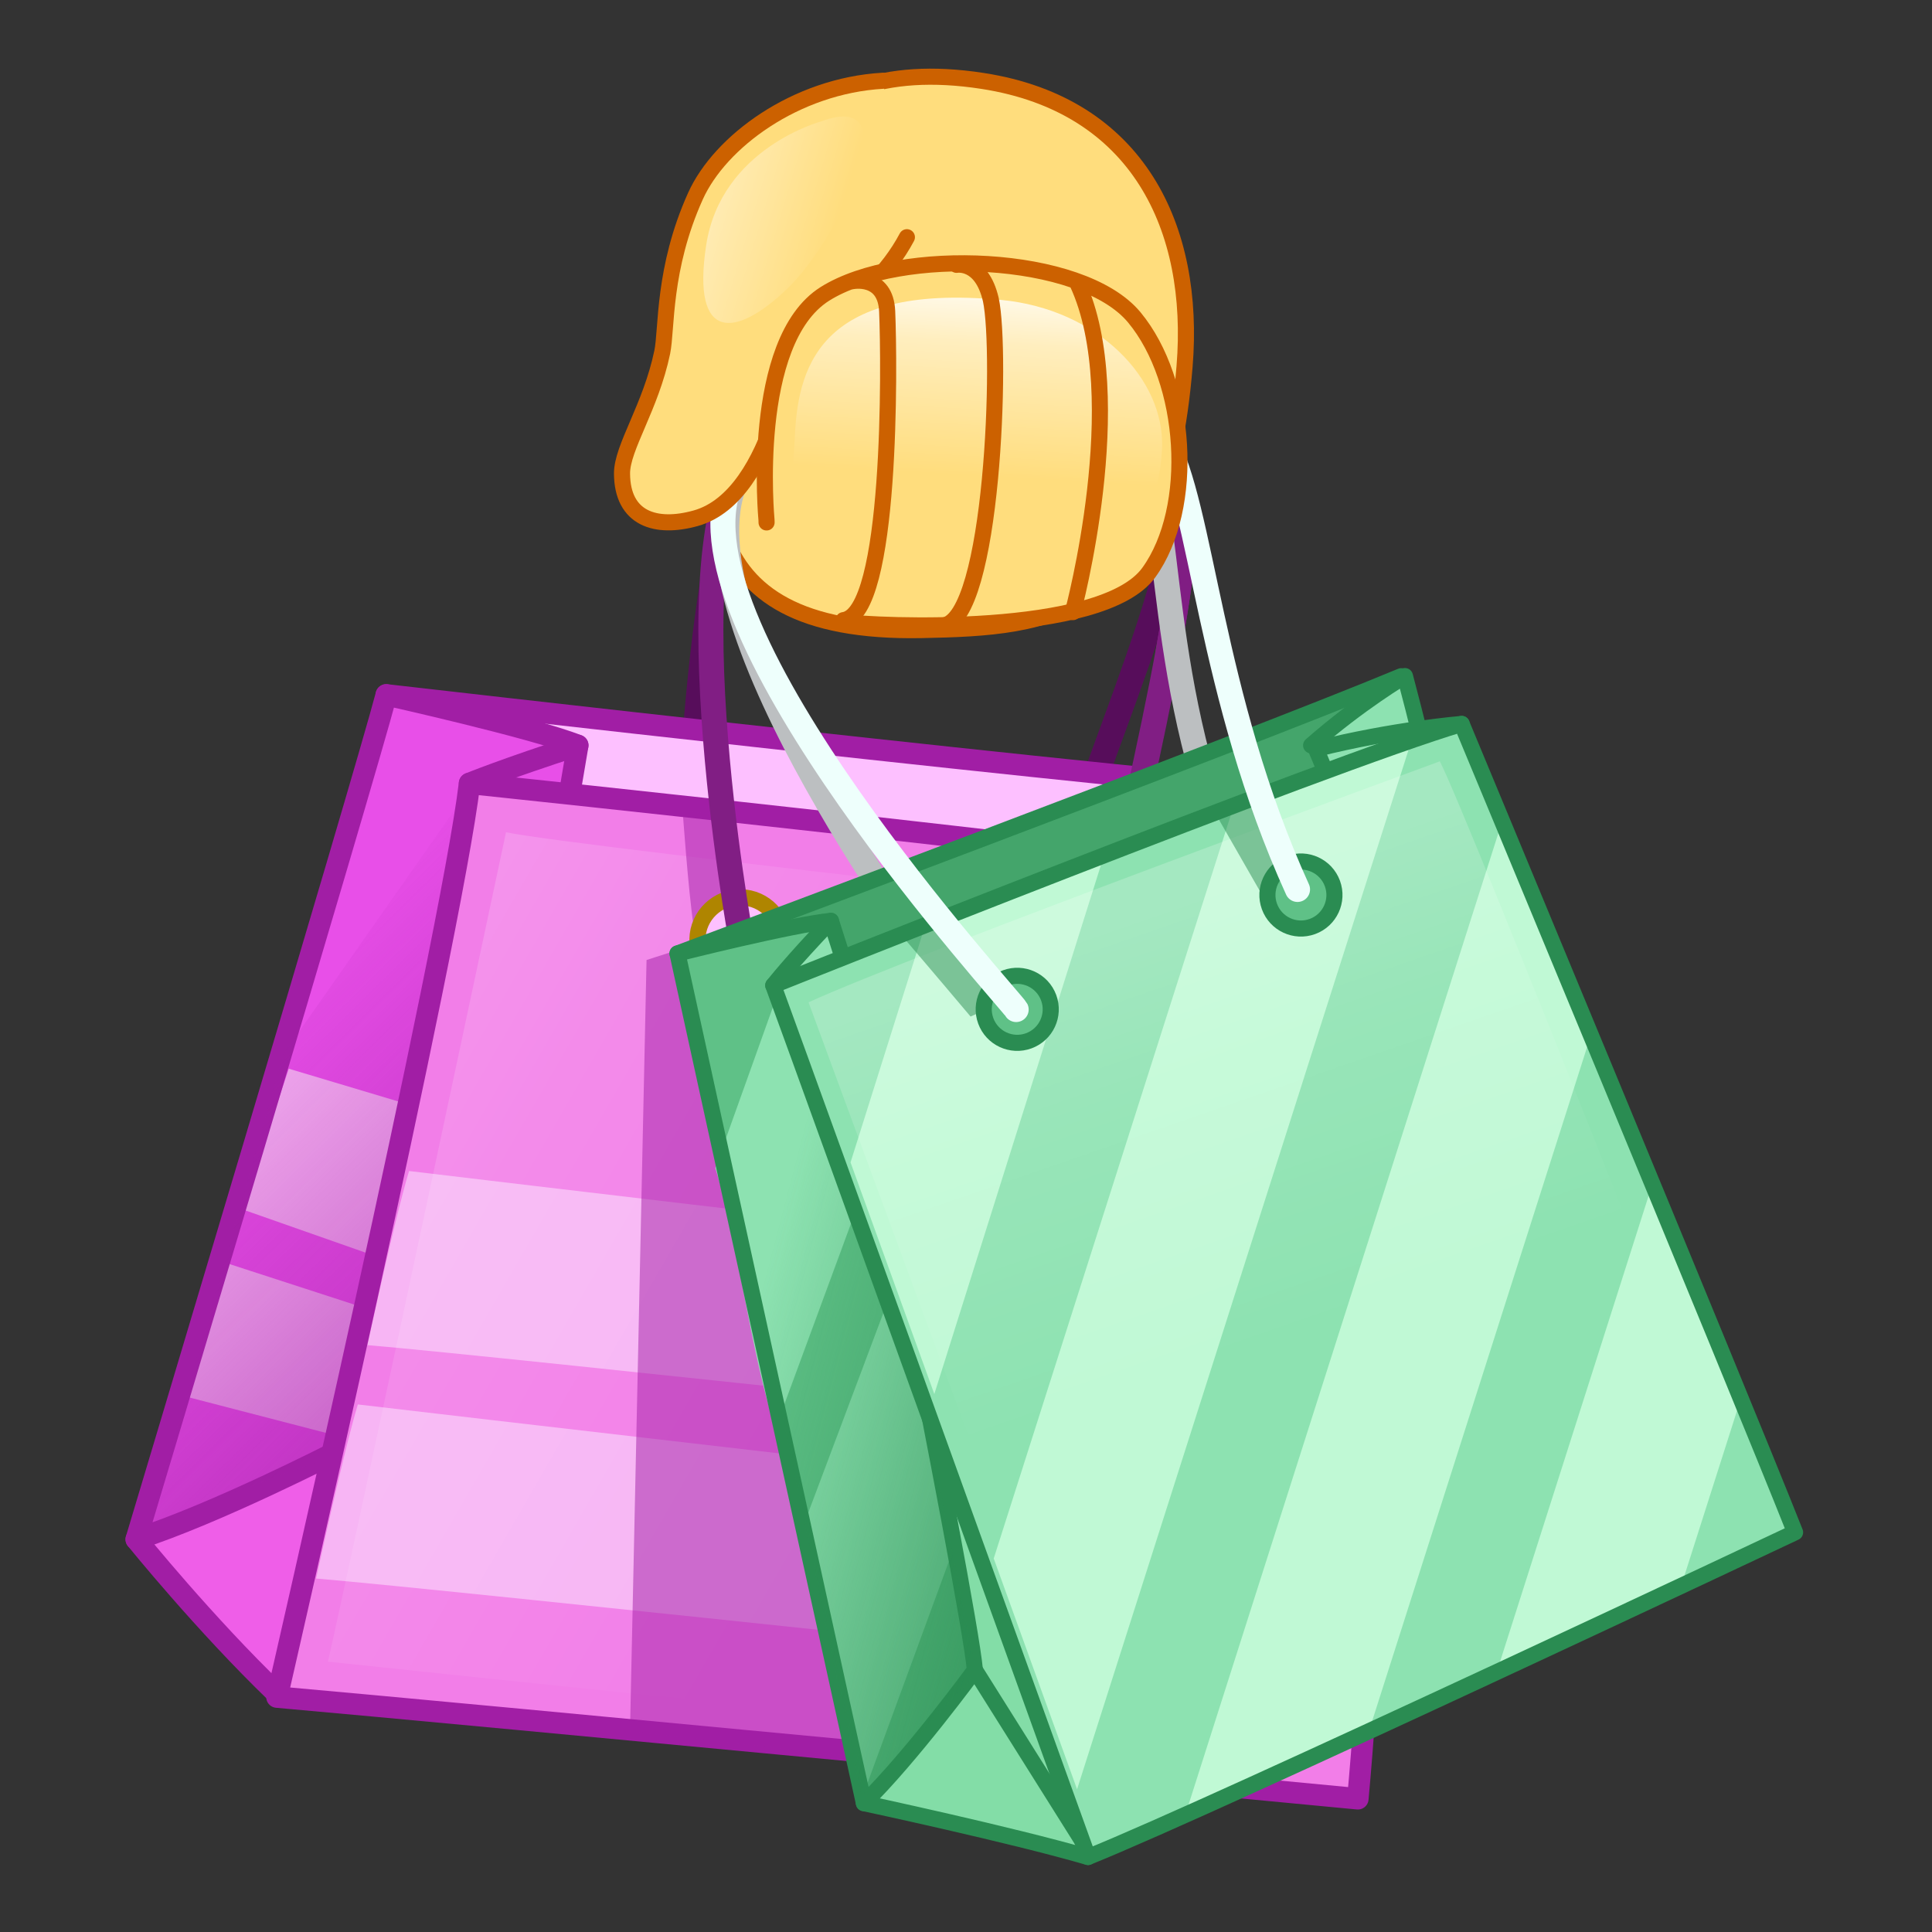 <?xml version="1.0" encoding="UTF-8"?> <svg xmlns="http://www.w3.org/2000/svg" width="1080" height="1080" viewBox="0 0 1080 1080" fill="none"><rect x="0" y="0" width="1080" height="1080" fill="#333333" stroke="none"/><mask id="mask0_180_415" style="mask-type:luminance" maskUnits="userSpaceOnUse" x="0" y="0" width="1080" height="1080"><path d="M1080 0H0V1080H1080V0Z" fill="white"></path></mask><g mask="url(#mask0_180_415)"><path d="M384.081 491.311C384.081 491.311 389.879 273.246 426.188 242.315C460.539 214.827 642.331 236.78 655.513 268.026C671.672 306.323 592.331 465.156 588.283 516.641" stroke="#570D5B" stroke-width="14" stroke-linecap="round" stroke-linejoin="round"></path><path d="M215.938 388.44C215.938 388.44 632.021 436.303 759.254 445.913C759.254 445.913 642.77 714.125 481.206 711.579C319.641 709.034 215.938 388.44 215.938 388.44Z" fill="#FDC0FF"></path><path d="M215.938 388.44C215.938 388.44 632.021 436.303 759.254 445.913C759.254 445.913 642.77 714.125 481.206 711.579C319.641 709.034 215.938 388.44 215.938 388.44Z" stroke="#A11EA5" stroke-width="12" stroke-linecap="round" stroke-linejoin="round"></path><path d="M76.159 860.476C76.159 860.476 114.386 907.789 154.714 946.605L316.846 444.797L76.159 860.476Z" fill="#EF5EE8"></path><path d="M76.159 860.476C76.159 860.476 114.386 907.789 154.714 946.605L316.846 444.797L76.159 860.476Z" stroke="#A11EA5" stroke-width="12" stroke-linecap="round" stroke-linejoin="round"></path><path d="M215.937 388.439C215.937 388.439 297.655 406.667 322.974 416.666C322.974 416.666 208.108 761.269 188.272 810.532C188.272 810.532 121.107 846.307 76.158 860.477C76.158 860.477 203.144 437.147 215.937 388.439Z" fill="#E84FE8"></path><path d="M161.425 597.409L250.298 623.994L224.291 707.243L135.269 675.97L161.425 597.409Z" fill="#F7B5F4"></path><path d="M125.395 705.685L214.023 734.466L191.151 803.314L101.746 780.13L125.395 705.685Z" fill="#F7B5F4"></path><path d="M215.937 388.439C215.937 388.439 297.655 406.667 322.974 416.666C322.974 416.666 207.746 762.379 187.91 811.642C187.91 811.642 120.887 846.055 76.158 860.477C76.158 860.477 203.144 437.147 215.937 388.439Z" stroke="#A11EA5" stroke-width="12" stroke-linecap="round" stroke-linejoin="round"></path><path d="M753.117 570.569C753.117 570.569 757.169 483.452 759.253 445.913C759.253 445.913 730.373 453.064 685.85 464.177C685.85 464.177 734.719 537.673 753.117 570.569Z" fill="#F27EE8"></path><path d="M753.117 570.569C753.117 570.569 757.169 483.452 759.253 445.913C759.253 445.913 730.373 453.064 685.85 464.177C685.85 464.177 734.719 537.673 753.117 570.569Z" stroke="#A11EA5" stroke-width="12" stroke-linecap="round" stroke-linejoin="round"></path><path d="M262.476 437.921C262.476 437.921 282.335 429.787 322.976 416.666L294.752 583.097L262.476 437.921Z" fill="#E84FE8"></path><path d="M262.476 437.921C262.476 437.921 282.335 429.787 322.976 416.666L294.752 583.097L262.476 437.921Z" stroke="#A11EA5" stroke-width="12" stroke-linecap="round" stroke-linejoin="round"></path><path d="M789.129 500.72C789.129 500.72 761.904 481.7 706.201 469.145L713.935 562.425L789.129 500.72Z" fill="#F27EE8"></path><path d="M789.129 500.72C789.129 500.72 761.904 481.7 706.201 469.145L713.935 562.425L789.129 500.72Z" stroke="#A11EA5" stroke-width="12" stroke-linecap="round" stroke-linejoin="round"></path><path d="M83.705 851.955L183.448 814.802L261.27 442.507L158.426 589.178L83.705 851.955Z" fill="url(#paint0_linear_180_415)"></path><path d="M262.476 437.921C262.476 437.921 690.809 482.7 789.128 500.72C789.128 500.72 769.994 887.532 759.045 1005.53C759.045 1005.53 254.256 957.411 154.827 948.679C154.827 948.679 251.757 527.692 262.476 437.921Z" fill="#F27EE8"></path><path d="M228.662 654.603C228.662 654.603 675.849 707.99 768.133 717.017L764.304 810.881C764.304 810.881 272.342 757.414 205.413 751.938C205.413 751.938 220.764 680.603 228.662 654.603Z" fill="#F7B5F4"></path><path d="M200.034 785.094C200.034 785.094 676.768 840.87 769.052 849.897L765.225 943.761C765.225 943.761 243.647 887.886 176.718 882.41C176.718 882.41 192.137 811.094 200.034 785.094Z" fill="#F7B5F4"></path><path d="M282.87 465.235C282.87 465.235 194.458 880.697 183.322 928.868C183.322 928.868 693.115 983.02 739.141 983.239C739.141 983.239 764.403 549.863 768.161 522.389C768.161 522.389 318.518 473.006 282.87 465.235Z" fill="url(#paint1_linear_180_415)"></path><path d="M262.476 437.921C262.476 437.921 690.809 482.7 789.128 500.72C789.128 500.72 769.994 887.532 759.045 1005.53C759.045 1005.53 254.256 957.411 154.827 948.679C154.827 948.679 251.757 527.692 262.476 437.921Z" stroke="#A11EA5" stroke-width="12" stroke-linecap="round" stroke-linejoin="round"></path><g opacity="0.5"><path d="M381.61 453.272C381.61 453.272 384.728 497.727 387.685 517.351L409.475 516.286L408.992 455.997L381.61 453.272Z" fill="#A11EA5"></path></g><g opacity="0.5"><path d="M600.003 476.443C600.003 476.443 590.227 515.628 593.158 535.195L619.846 537.426L619.364 477.136L600.003 476.443Z" fill="#A11EA5"></path></g><g opacity="0.5"><path d="M601.638 459.456L361.422 536.647L352.175 967.74L638.044 1000.33L601.638 459.456Z" fill="#A11EA5"></path></g><path d="M437.488 528.325C435.924 541.431 424.027 550.789 410.921 549.225C397.815 547.661 388.457 535.764 390.021 522.658C391.585 509.551 403.482 500.194 416.588 501.758C429.695 503.322 439.052 515.218 437.488 528.325Z" fill="#FDC0FF"></path><path d="M437.488 528.325C435.924 541.431 424.027 550.789 410.921 549.225C397.815 547.661 388.457 535.764 390.021 522.658C391.585 509.551 403.482 500.194 416.588 501.758C429.695 503.322 439.052 515.218 437.488 528.325Z" stroke="#AF8500" stroke-width="9" stroke-linecap="round" stroke-linejoin="round"></path><path d="M640.834 551.43C639.27 564.536 627.373 573.892 614.267 572.328C601.16 570.764 591.805 558.869 593.369 545.763C594.933 532.657 606.829 523.299 619.936 524.863C633.042 526.427 642.398 538.323 640.834 551.43Z" fill="#FDC0FF"></path><path d="M640.834 551.43C639.27 564.536 627.373 573.892 614.267 572.328C601.16 570.764 591.805 558.869 593.369 545.763C594.933 532.657 606.829 523.299 619.936 524.863C633.042 526.427 642.398 538.323 640.834 551.43Z" stroke="#AF8500" stroke-width="9" stroke-linecap="round" stroke-linejoin="round"></path><path d="M414.254 524.982C414.254 524.982 370.861 287.161 423.227 245.704C491.411 192.105 646.025 238.021 659.445 270.625C674.636 306.959 620.593 497.202 616.075 549.619" stroke="#811E84" stroke-width="14" stroke-linecap="round" stroke-linejoin="round"></path><path d="M515.372 352.204C587.854 350.791 650.605 345.981 662.178 204.844C668.51 127.61 636.314 58.691 549.311 45.246C436.174 27.763 410.201 110.155 403.167 187.332C396.132 264.509 377.535 354.894 515.372 352.204Z" fill="#FFDD7D"></path><path d="M515.372 352.204C587.854 350.791 650.605 345.981 662.178 204.844C668.51 127.61 636.314 58.691 549.311 45.246C436.174 27.763 410.201 110.155 403.167 187.332C396.132 264.509 377.535 354.894 515.372 352.204Z" stroke="#CC6100" stroke-width="9" stroke-linecap="round" stroke-linejoin="round"></path><path d="M560.055 225.515C609.68 234.205 652.652 254.122 659.446 270.625C665.271 284.556 660.916 321.115 653.077 363.857" stroke="#801D83" stroke-width="14" stroke-linecap="round" stroke-linejoin="round"></path><path d="M527.664 548.262C526.851 545.297 377.148 348.475 411.268 268.895C445.468 188.709 615.82 211.177 636.119 246.45C656.594 282.584 644.9 385.225 694.164 493.373" stroke="#BCBFC1" stroke-width="14" stroke-linecap="round" stroke-linejoin="round"></path><path d="M378.723 533.005C378.723 533.005 690.944 416.465 783.264 378.016C783.264 378.016 784.625 612.915 670.82 668.489C557.016 724.063 378.723 533.005 378.723 533.005Z" fill="#44A56B"></path><path d="M378.723 533.005C378.723 533.005 690.944 416.465 783.264 378.016C783.264 378.016 784.625 612.915 670.82 668.489C557.016 724.063 378.723 533.005 378.723 533.005Z" stroke="#2A8C52" stroke-width="9" stroke-linecap="round" stroke-linejoin="round"></path><path d="M482.914 1007.97C482.914 1007.97 565.478 1025.63 608.194 1038.07L471.108 536.938L482.914 1007.97Z" fill="#83DDA7"></path><path d="M482.914 1007.97C482.914 1007.97 565.478 1025.63 608.194 1038.07L471.108 536.938L482.914 1007.97Z" stroke="#2A8C52" stroke-width="9" stroke-linecap="round" stroke-linejoin="round"></path><path d="M378.723 533.005C378.723 533.005 443.261 516.764 464.503 514.764C464.503 514.764 541.346 892.093 544.971 933.559C544.971 933.559 509.295 982.116 482.915 1007.97C482.915 1007.97 387.073 571.583 378.723 533.005Z" fill="#5FC187"></path><path d="M494.876 731.091L447.198 857.932C459.643 897.06 469.635 952.161 484.322 998.437L538.49 850.914C538.49 850.914 518.342 800.843 494.876 731.091Z" fill="#8DE2B1"></path><path d="M433.167 559.875L399.866 652.921C412.311 692.049 418.747 752.364 433.434 798.64L477.059 680.313L433.167 559.875Z" fill="#8DE2B1"></path><path d="M378.723 533.005C378.723 533.005 443.261 516.764 464.503 514.764C464.503 514.764 541.346 892.093 544.971 933.559C544.971 933.559 509.356 982.156 482.915 1007.97C482.915 1007.97 387.073 571.583 378.723 533.005Z" stroke="#2A8C52" stroke-width="9" stroke-linecap="round" stroke-linejoin="round"></path><path d="M432.262 550.845C432.262 550.845 442.202 538.033 464.502 514.764L504.762 641.425L432.262 550.845Z" fill="#8DE2B1"></path><path d="M432.262 550.845C432.262 550.845 442.202 538.033 464.502 514.764L504.762 641.425L432.262 550.845Z" stroke="#2A8C52" stroke-width="9" stroke-linecap="round" stroke-linejoin="round"></path><path d="M481.405 1003.94L545.899 935.414L464.326 521.625L408.154 649.97L481.405 1003.94Z" fill="url(#paint2_linear_180_415)"></path><path d="M545.135 933.798L606.28 1031.1" stroke="#2A8C52" stroke-width="9" stroke-linecap="round" stroke-linejoin="round"></path><path d="M802.519 450.748C802.519 450.748 799.364 430.671 785.369 377.936C785.369 377.936 759.953 392.892 732.925 416.669C732.925 416.669 778.034 434.272 802.519 450.748Z" fill="#8DE2B1"></path><path d="M802.519 450.748C802.519 450.748 799.364 430.671 785.369 377.936C785.369 377.936 759.953 392.892 732.925 416.669C732.925 416.669 778.034 434.272 802.519 450.748Z" stroke="#2A8C52" stroke-width="9" stroke-linecap="round" stroke-linejoin="round"></path><path d="M817.089 404.687C817.089 404.687 779.004 407.77 735.648 418.685L764.362 487.32L817.089 404.687Z" fill="#8DE2B1"></path><path d="M817.089 404.687C817.089 404.687 779.004 407.77 735.648 418.685L764.362 487.32L817.089 404.687Z" stroke="#2A8C52" stroke-width="9" stroke-linecap="round" stroke-linejoin="round"></path><path d="M432.247 550.838C432.247 550.838 742.22 426.905 817.089 404.687C817.089 404.687 969.218 770.242 1003.46 856.588C1003.46 856.588 680.562 1008.96 608.216 1038.06C608.216 1038.06 456.631 617.373 432.247 550.838Z" fill="#8DE2B1"></path><path d="M516.741 518.705L475.454 649.786C489.432 688.392 505.789 733.623 522.291 779.284L616.67 479.64C580.874 493.503 545.995 507.177 516.741 518.705Z" fill="#C0F9D5"></path><path d="M689.25 451.798L555.501 871.198C574.306 923.263 591.126 969.849 602.087 1000.22L788.624 415.285C762.34 424.401 727.185 437.413 689.25 451.798Z" fill="#C0F9D5"></path><path d="M840.431 456.839L661.956 1016.49C690.514 1003.77 726.601 987.295 764.582 969.776L890.029 576.412C870.976 530.415 853.354 487.955 840.431 456.839Z" fill="#C0F9D5"></path><path d="M924.428 659.558L836.065 936.635C873.829 919.049 910.023 902.094 939.179 888.398L973.865 779.633C959.382 744.281 942.105 702.348 924.428 659.558Z" fill="#C0F9D5"></path><path d="M432.247 550.838C432.247 550.838 742.22 426.905 817.089 404.687C817.089 404.687 969.218 770.242 1003.46 856.588C1003.46 856.588 680.562 1008.96 608.216 1038.06C608.216 1038.06 456.631 617.373 432.247 550.838Z" stroke="#2A8C52" stroke-width="9" stroke-linecap="round" stroke-linejoin="round"></path><path d="M804.899 425.573C804.899 425.573 509.236 533.916 451.981 560.297C451.981 560.297 596.374 953.119 617.136 1004.96C617.136 1004.96 936.035 864.914 973.042 843.191C973.042 843.191 820.967 457.102 804.899 425.573Z" fill="url(#paint3_linear_180_415)"></path><g opacity="0.5"><path d="M542.548 568.246C542.548 568.246 517.211 538.202 506.105 525.329L531.952 513.284L569.884 556.161L542.548 568.246Z" fill="#2A8C52"></path></g><g opacity="0.5"><path d="M708.588 446.801L680.742 457.032L706.621 502.194L724.523 489.463L708.588 446.801Z" fill="#2A8C52"></path></g><path d="M586.227 557.778C589.786 567.493 584.796 578.255 575.082 581.814C565.368 585.373 554.608 580.382 551.048 570.668C547.489 560.954 552.479 550.192 562.193 546.632C571.908 543.073 582.668 548.064 586.227 557.778Z" fill="#5FC187"></path><path d="M586.227 557.778C589.786 567.493 584.796 578.255 575.082 581.814C565.368 585.373 554.608 580.382 551.048 570.668C547.489 560.954 552.479 550.192 562.193 546.632C571.908 543.073 582.668 548.064 586.227 557.778Z" stroke="#2A8C52" stroke-width="9" stroke-linecap="round" stroke-linejoin="round"></path><path d="M744.82 493.878C748.379 503.592 743.388 514.352 733.674 517.911C723.959 521.471 713.197 516.48 709.638 506.766C706.079 497.052 711.069 486.29 720.783 482.73C730.498 479.171 741.26 484.163 744.82 493.878Z" fill="#5FC187"></path><path d="M744.82 493.878C748.379 503.592 743.388 514.352 733.674 517.911C723.959 521.471 713.197 516.48 709.638 506.766C706.079 497.052 711.069 486.29 720.783 482.73C730.498 479.171 741.26 484.163 744.82 493.878Z" stroke="#2A8C52" stroke-width="9" stroke-linecap="round" stroke-linejoin="round"></path><path d="M568.034 564.334C565.861 559.91 374.961 352.036 407.928 271.219C440.967 190.958 629.089 207.885 650.686 245.387C672.029 282.347 675.928 388.791 725.318 497.202" stroke="#EEFFFC" stroke-width="14" stroke-linecap="round" stroke-linejoin="round"></path><path d="M493.57 45.138C444.726 47.926 402.474 79.221 388.776 109.591C370.425 150.268 372.88 183.951 370.189 196.886C363.802 227.576 347.637 250.182 347.711 264.712C347.839 290 366.552 295.922 388.877 289.711C433.974 277.163 443.786 186.623 443.786 186.623C443.786 186.623 485.425 172.989 506.956 132.604" fill="#FFDD7D"></path><path d="M493.57 45.138C444.726 47.926 402.474 79.221 388.776 109.591C370.425 150.268 372.88 183.951 370.189 196.886C363.802 227.576 347.637 250.182 347.711 264.712C347.839 290 366.552 295.922 388.877 289.711C433.974 277.163 443.786 186.623 443.786 186.623C443.786 186.623 485.425 172.989 506.956 132.604" stroke="#CC6100" stroke-width="9" stroke-linecap="round" stroke-linejoin="round"></path><path d="M459.076 67.868C459.076 67.868 403.04 82.755 394.757 137.066C386.474 191.377 411.265 189.114 440.19 161.291C469.116 133.469 509.537 48.953 459.076 67.868Z" fill="url(#paint4_linear_180_415)"></path><path d="M472.135 347.716C488.209 350.01 616.04 356.27 642.203 320.04C668.366 283.809 663.658 213.095 634.083 177.421C604.508 141.746 502.923 138.011 461.135 164.269C418.913 190.853 428.482 290.655 428.482 290.655C428.482 290.655 428.479 291.151 428.517 292.049" fill="#FFDD7D"></path><path d="M472.135 347.716C488.209 350.01 616.04 356.27 642.203 320.04C668.366 283.809 663.658 213.095 634.083 177.421C604.508 141.746 502.923 138.011 461.135 164.269C418.913 190.853 428.482 290.655 428.482 290.655C428.482 290.655 428.479 291.151 428.517 292.049" stroke="#CC6100" stroke-width="9" stroke-linecap="round" stroke-linejoin="round"></path><path d="M546.61 330.752C626.574 333.384 648.105 288.883 649.591 250.384C651.078 211.885 613.908 172.791 559.513 167.65C455.888 157.856 445.717 207.516 444.23 246.016C442.744 284.515 422.679 326.671 546.61 330.752Z" fill="url(#paint5_linear_180_415)"></path><path d="M599.745 342.18C599.745 342.18 631.956 222.315 602.34 158.432" stroke="#CC6100" stroke-width="9" stroke-linecap="round" stroke-linejoin="round"></path><path d="M476.485 157.192C476.485 157.192 495.051 153.368 495.93 174.025C497.19 203.119 498.637 343.12 471.504 346.66" stroke="#CC6100" stroke-width="9" stroke-linecap="round" stroke-linejoin="round"></path><path d="M534.735 148.039C534.735 148.039 548.8 145.456 553.891 167.57C560.134 196.653 555.092 345.994 527.252 349.682" stroke="#CC6100" stroke-width="9" stroke-linecap="round" stroke-linejoin="round"></path></g><defs><linearGradient id="paint0_linear_180_415" x1="100.954" y1="580.216" x2="250.962" y2="732.414" gradientUnits="userSpaceOnUse"><stop stop-color="#A11EA5" stop-opacity="0"></stop><stop offset="0.5" stop-color="#A11EA5" stop-opacity="0.25"></stop><stop offset="1" stop-color="#A11EA5" stop-opacity="0.5"></stop></linearGradient><linearGradient id="paint1_linear_180_415" x1="769.018" y1="888.052" x2="179.971" y2="548.616" gradientUnits="userSpaceOnUse"><stop offset="0.41" stop-color="white" stop-opacity="0"></stop><stop offset="0.79" stop-color="white" stop-opacity="0.1"></stop><stop offset="1" stop-color="white" stop-opacity="0.2"></stop></linearGradient><linearGradient id="paint2_linear_180_415" x1="419.003" y1="746.416" x2="663.278" y2="810.429" gradientUnits="userSpaceOnUse"><stop stop-color="#2A8C52" stop-opacity="0"></stop><stop offset="0.5" stop-color="#2A8C52" stop-opacity="0.5"></stop><stop offset="0.99" stop-color="#2A8C52"></stop></linearGradient><linearGradient id="paint3_linear_180_415" x1="792.697" y1="909.501" x2="653.743" y2="507.851" gradientUnits="userSpaceOnUse"><stop offset="0.41" stop-color="white" stop-opacity="0"></stop><stop offset="0.79" stop-color="white" stop-opacity="0.1"></stop><stop offset="1" stop-color="white" stop-opacity="0.2"></stop></linearGradient><linearGradient id="paint4_linear_180_415" x1="551.621" y1="155.943" x2="343.325" y2="93.278" gradientUnits="userSpaceOnUse"><stop offset="0.41" stop-color="white" stop-opacity="0"></stop><stop offset="0.79" stop-color="white" stop-opacity="0.5"></stop><stop offset="1" stop-color="white"></stop></linearGradient><linearGradient id="paint5_linear_180_415" x1="536.945" y1="345.354" x2="547.907" y2="150.645" gradientUnits="userSpaceOnUse"><stop offset="0.41" stop-color="white" stop-opacity="0"></stop><stop offset="0.79" stop-color="white" stop-opacity="0.5"></stop><stop offset="1" stop-color="white"></stop></linearGradient></defs></svg> 